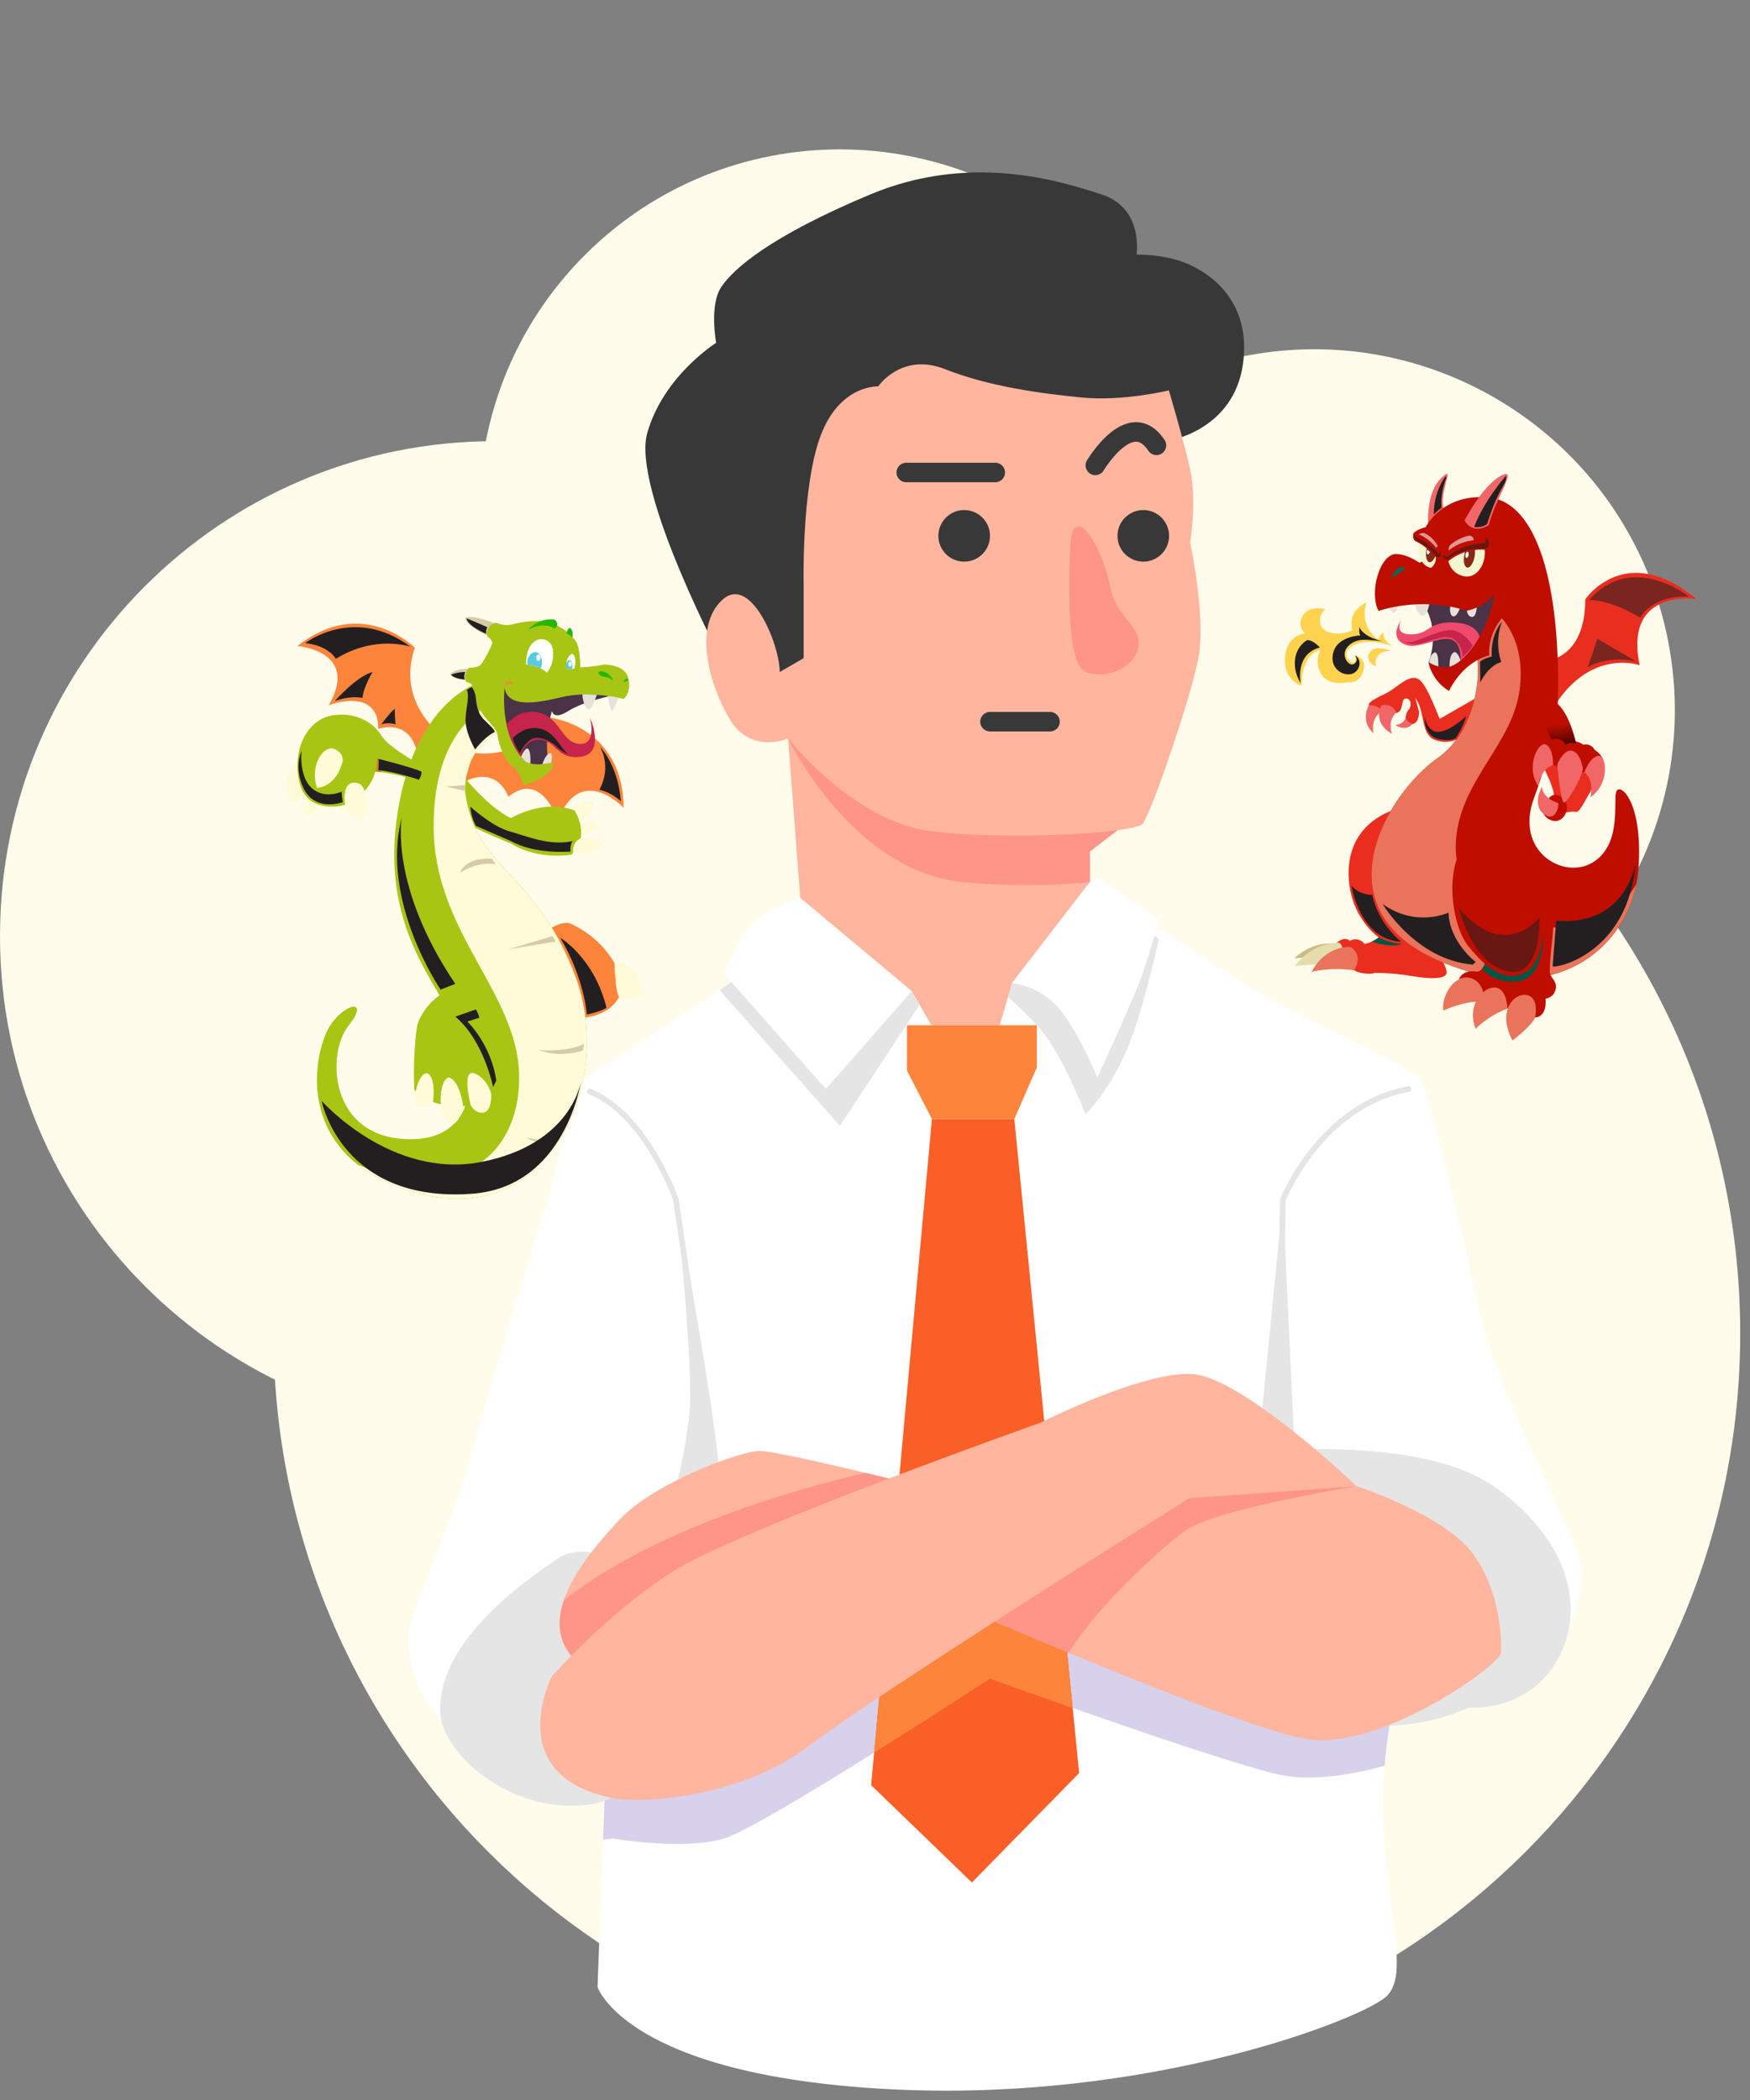 <?xml version="1.0" encoding="UTF-8"?> <svg xmlns="http://www.w3.org/2000/svg" width="120" height="144" viewBox="0 0 120 144" fill="none"><rect x="0" y="0" width="120" height="144" fill="#808080" stroke="none"/><path d="M69.043 141.721C96.815 141.721 119.329 119.207 119.329 91.435C119.329 63.663 96.815 41.148 69.043 41.148C41.27 41.148 18.756 63.663 18.756 91.435C18.756 119.207 41.27 141.721 69.043 141.721Z" fill="#FFFCEB"></path><path d="M95.977 72.705C109.245 69.466 117.374 56.084 114.135 42.817C110.896 29.549 97.514 21.42 84.247 24.659C70.979 27.898 62.85 41.279 66.089 54.547C69.328 67.814 82.709 75.944 95.977 72.705Z" fill="#FFFCEB"></path><path d="M75.079 52.458C84.737 42.8 84.737 27.143 75.079 17.486C65.422 7.829 49.765 7.829 40.108 17.486C30.451 27.143 30.451 42.8 40.108 52.458C49.765 62.115 65.422 62.115 75.079 52.458Z" fill="#FFFCEB"></path><path d="M33.944 98.139C52.691 98.139 67.888 82.942 67.888 64.195C67.888 45.448 52.691 30.251 33.944 30.251C15.197 30.251 0 45.448 0 64.195C0 82.942 15.197 98.139 33.944 98.139Z" fill="#FFFCEB"></path><path d="M57.595 62.544L39.453 74.351C39.453 74.351 38.573 79.212 37.093 83.751C35.612 88.289 32.403 99.401 31.721 101.718C31.04 104.034 28.045 110.94 28.005 111.974C27.82 116.627 31.631 119.333 31.631 119.333L41.554 120.796L40.974 136.253C40.974 136.253 42.928 142.282 60.848 143.252C78.768 144.226 93.573 138.391 95.101 136.864C96.628 135.336 95.138 131.445 94.862 124.64C94.584 117.832 96.967 111.86 96.967 111.86C96.967 111.86 107.294 119.779 108.496 107.882C108.68 106.065 102.94 96.578 101.412 89.77C99.885 82.962 97.941 74.602 97.313 73.887C96.689 73.172 89.666 69.963 86.956 68.435C84.247 66.908 74.74 60.472 74.74 60.472L57.598 62.544H57.595Z" fill="white"></path><path d="M87.859 88.947L87.967 82.27C87.967 82.27 90.552 75.78 96.595 74.676" stroke="#E5E5E5" stroke-width="0.385" stroke-miterlimit="10" stroke-linecap="round"></path><path d="M47.386 89.326L46.349 82.27C46.349 82.27 44.365 76.482 40.453 74.847" stroke="#E5E5E5" stroke-width="0.385" stroke-miterlimit="10" stroke-linecap="round"></path><path d="M45.419 105.689C45.419 105.689 47.003 100.237 47.282 96.81C47.56 93.382 46.348 82.27 46.348 82.27C46.348 82.27 49.481 99.042 49.353 101.909C49.225 104.776 45.415 105.689 45.415 105.689H45.419Z" fill="#E5E5E5"></path><path d="M88.847 100.999L87.967 82.27L86.178 100.422L88.847 100.999Z" fill="#E5E5E5"></path><path d="M94.231 103.846L34.686 115.109L36.27 120.014L41.554 120.793L41.353 126.154L42.004 126.07C42.004 126.07 46.913 126.903 49.645 126.07C52.378 125.238 67.888 115.106 67.888 115.106C67.888 115.106 83.864 120.884 87.846 121.716C90.045 122.176 92.858 121.649 94.943 121.085C95.366 115.878 96.967 111.853 96.967 111.853C96.967 111.853 97.014 111.886 97.098 111.947C97.098 111.947 97.102 111.95 97.105 111.95C97.145 111.98 97.196 112.017 97.256 112.058C97.256 112.058 97.263 112.061 97.266 112.064C97.326 112.105 97.394 112.152 97.471 112.205C97.474 112.205 97.478 112.212 97.484 112.212C97.561 112.266 97.649 112.319 97.74 112.38C97.74 112.38 97.746 112.383 97.746 112.387C97.844 112.447 97.944 112.514 98.055 112.581C98.28 112.719 98.532 112.867 98.807 113.018L94.231 103.839V103.846Z" fill="#D7D1EB"></path><path d="M63.903 76.734L59.737 122.414L66.646 129.085L73.998 121.582L69.553 76.734H63.903Z" fill="#F95F26"></path><path d="M59.938 120.186C64.098 117.584 67.885 115.113 67.885 115.113C67.885 115.113 70.335 115.999 73.555 117.127L72.645 107.932L60.855 110.161L59.942 120.186H59.938Z" fill="#FD843B"></path><path d="M87.01 99.495C87.01 99.495 97.508 98.505 102.416 101.909C107.324 105.313 108.865 110.054 106.831 113.76C104.793 117.463 100.717 117.093 100.717 117.093C100.717 117.093 92.613 121.062 87.474 114.764C82.334 108.466 87.01 99.495 87.01 99.495Z" fill="#E5E5E5"></path><path d="M45.244 108.778C45.244 108.778 40.836 105.115 38.241 106.878C35.65 108.637 30.1 112.554 30.181 117.345C30.228 120.212 35.012 124.408 40.289 123.761C45.566 123.113 49.642 113.793 49.642 113.793L45.244 108.778Z" fill="#E5E5E5"></path><path d="M72 71.47C73.384 73.622 74.424 76.401 74.424 76.401C74.424 76.401 76.623 74.421 77.98 70.046C78.977 66.83 79.46 64.389 79.46 64.389C76.805 62.211 74.737 60.475 74.737 60.475L72.41 60.757C69.996 63.288 68.529 67.871 68.529 67.871C68.529 67.871 70.916 69.791 71.997 71.47H72Z" fill="#E5E5E5"></path><path d="M80.296 30.177C80.296 30.177 84.59 29.439 85.228 24.984C85.865 20.529 82.784 18.595 81.192 17.994C79.601 17.393 77.933 17.464 77.933 17.464C77.933 17.464 78.446 14.281 75.549 13.338C72.652 12.395 66.542 10.461 59.663 13.338C52.788 16.215 50.286 18.437 49.454 19.686C48.621 20.935 49.108 23.507 49.108 23.507C49.108 23.507 45.496 25.766 44.385 29.687C43.273 33.612 49.733 45.731 49.733 45.731L54.829 48.672L80.293 30.171L80.296 30.177Z" fill="#383838"></path><path d="M54.04 50.646L54.876 61.574L62.513 67.962L63.866 70.305H68.556L69.392 67.408L74.74 60.476V58.377L76.627 56.934L54.04 50.646Z" fill="#FFB59E"></path><path d="M63.057 68.902L57.595 77.201L49.353 67.908L52.375 65.739L62.513 67.962L63.057 68.902Z" fill="#E5E5E5"></path><path d="M65.988 60.476C69.342 60.808 72.38 60.707 74.727 60.492L74.737 60.476V58.377L76.623 56.934L54.04 50.646C54.04 50.646 58.414 59.727 65.988 60.476Z" fill="#FF9488"></path><path d="M53.469 46.08L55.107 45.133V40.131C55.107 40.131 54.943 33.441 56.262 29.899C57.581 26.357 60.22 26.495 60.22 26.495C60.22 26.495 61.818 24.135 64.803 25.313C67.79 26.495 71.332 26.982 74.179 27.257C77.026 27.535 80.151 26.77 80.151 26.77C80.151 26.77 81.125 30.033 81.608 32.188C82.095 34.34 81.608 37.191 81.608 37.191C81.608 37.191 82.72 42.33 82.166 45.177C81.608 48.024 78.903 55.873 78.345 56.497C77.788 57.122 69.039 57.679 63.759 56.984C58.481 56.289 54.036 50.639 54.036 50.639C54.036 50.639 51.468 51.774 50.008 49.273C48.551 46.772 47.577 42.945 49.521 41.142C51.465 39.339 53.466 44.177 53.466 46.074L53.469 46.08Z" fill="#FFB59E"></path><path d="M62.513 67.962L56.631 74.676L49.638 66.757C49.638 66.757 50.625 64.246 51.659 63.255C52.693 62.265 54.869 61.57 54.869 61.57L62.51 67.958L62.513 67.962Z" fill="white"></path><path d="M69.392 67.408C69.392 67.408 71.037 67.546 72.38 68.888C73.723 70.231 75.25 73.891 75.25 73.891C75.25 73.891 77.842 68.287 78.399 66.622C78.956 64.957 79.463 63.104 79.463 63.104L75.341 60.14L74.74 60.479L69.392 67.411V67.408Z" fill="white"></path><path d="M63.057 101.909C63.057 101.909 53.486 99.495 52.096 99.495C50.706 99.495 44.781 101.718 42.465 104.219C40.148 106.72 35.982 111.534 40.148 114.404C44.314 117.274 63.057 101.906 63.057 101.906V101.909Z" fill="#FFB59E"></path><path d="M62.691 102.205C62.678 102.064 62.657 101.926 62.637 101.802C62.02 101.647 60.781 101.342 59.357 101C54.647 102.087 44.982 104.786 38.661 109.738C38.09 111.43 38.275 113.112 40.151 114.405C43.975 117.04 60.066 104.32 62.691 102.205Z" fill="#FF9488"></path><path d="M93.029 101.909C93.029 101.909 98.972 103.843 100.956 106.485C102.94 109.127 102.94 112.461 102.94 113.297C102.94 114.132 95.161 119.685 90.112 119.316C85.066 118.947 56.729 106.166 56.729 106.166L86.177 100.425L93.029 101.913V101.909Z" fill="#FFB59E"></path><path d="M86.177 100.422L56.729 106.163C56.729 106.163 64.917 109.855 73.273 113.327C75.441 109.865 79.775 106.045 81.269 104.957C83.307 103.477 93.029 101.906 93.029 101.906L86.177 100.418V100.422Z" fill="#FF9488"></path><path d="M37.835 114.962C37.835 114.962 41.632 110.607 46.171 107.737C50.709 104.867 71.359 97.552 71.359 97.552C71.359 97.552 78.305 94.033 81.733 94.218C85.16 94.403 93.03 101.909 93.03 101.909L81.545 102.738C81.545 102.738 60.244 116.073 55.52 119.685C50.797 123.297 44.005 123.7 42.001 123.297C34.35 121.757 37.835 114.962 37.835 114.962Z" fill="#FFB59E"></path><path d="M71.097 70.305V73.196L69.553 76.734H63.903L62.191 73.407V70.305H71.097Z" fill="#FD843B"></path><path d="M67.885 36.744C67.885 35.767 67.092 34.975 66.115 34.975C65.138 34.975 64.346 35.767 64.346 36.744C64.346 37.721 65.138 38.513 66.115 38.513C67.092 38.513 67.885 37.721 67.885 36.744Z" fill="#383838"></path><path d="M80.165 36.744C80.165 35.767 79.373 34.975 78.396 34.975C77.419 34.975 76.627 35.767 76.627 36.744C76.627 37.721 77.419 38.513 78.396 38.513C79.373 38.513 80.165 37.721 80.165 36.744Z" fill="#383838"></path><path d="M73.421 37.053C73.421 37.053 72.863 45.456 74.428 46.06C75.992 46.661 77.983 45.644 78.073 44.207C78.168 42.77 76.546 42.495 76.083 40.041C75.62 37.586 73.723 34.484 73.421 37.053Z" fill="#FF9488"></path><path d="M68.247 32.4H62.144" stroke="#383838" stroke-width="1.338" stroke-miterlimit="10" stroke-linecap="round"></path><path d="M75.109 31.913C75.109 31.913 77.516 27.851 79.299 30.537" stroke="#383838" stroke-width="1.338" stroke-miterlimit="10" stroke-linecap="round"></path><path d="M72.001 49.487H67.885" stroke="#383838" stroke-width="1.338" stroke-miterlimit="10" stroke-linecap="round"></path><path d="M97.933 36.099C97.933 36.099 97.741 33.797 98.829 32.78C99.917 31.764 98.578 33.681 99.032 35.11C99.337 36.073 98.678 35.954 98.678 35.954L97.935 36.099L97.933 36.099Z" fill="#F16666"></path><path d="M91.427 64.908C91.427 64.908 92.146 63.929 92.694 64.649C93.243 65.369 92.45 65.565 92.45 65.565C92.45 65.565 91.731 65.472 91.673 65.451C91.617 65.432 91.426 64.906 91.426 64.906L91.427 64.908Z" fill="#E92D1F"></path><path d="M91.575 64.739C91.575 64.739 90.208 64.393 88.753 65.705C88.753 65.705 89.467 65.649 89.949 65.671C90.431 65.693 91.426 65.657 91.463 65.612C91.497 65.567 91.577 64.739 91.577 64.739L91.575 64.739Z" fill="#C9BD83"></path><path d="M95.728 55.497C95.728 55.497 92.46 56.263 92.475 59.904C92.486 62.876 94.536 64.28 94.536 64.28C94.536 64.28 94.049 64.733 93.127 64.793C93.127 64.793 94.095 66.097 94.073 66.717C94.073 66.717 95.324 66.668 96.886 66.939C98.449 67.21 99.107 67.042 99.188 66.749C99.27 66.456 98.726 65.493 98.613 65.392C98.503 65.293 95.773 57.327 95.773 57.327L95.731 55.496L95.728 55.497Z" fill="#E92D1F"></path><path d="M94.536 64.28C94.536 64.28 95.357 64.709 96.124 64.711C96.124 64.711 95.569 65.062 94.061 64.568C94.061 64.568 94.388 64.419 94.537 64.278L94.536 64.28Z" fill="#005645"></path><path d="M92.317 64.936C92.317 64.936 92.39 64.531 92.753 64.437C93.115 64.342 93.647 64.535 93.663 65.088C93.68 65.641 94.188 66.405 94.188 66.405L94.219 66.742C94.219 66.742 93.437 66.873 92.857 66.531C92.276 66.187 92.121 65.797 92.121 65.797C92.121 65.797 92.15 65.492 92.185 65.464C92.22 65.437 92.319 64.934 92.319 64.934L92.317 64.936Z" fill="#E92D1F"></path><path d="M92.082 65.154C92.082 65.154 92.054 64.758 91.827 64.649C91.827 64.649 90.153 64.486 88.79 66.246C88.79 66.246 90.076 66.074 91.188 66.168C92.302 66.262 92.082 65.152 92.082 65.152L92.082 65.154Z" fill="#E5DDAE"></path><path d="M94.127 48.03C94.127 48.03 94.267 47.913 95.026 47.549C95.785 47.185 96.581 46.217 97.235 46.55C97.887 46.884 98.674 49.323 98.733 49.288C98.791 49.254 101.392 47.762 101.392 47.762L100.576 50.546L100.287 50.491C100.287 50.491 99.515 51.125 98.44 50.751C97.366 50.378 97.76 48.787 97.05 47.864L97.304 48.794C97.304 48.794 97.339 49.5 96.908 49.639C96.477 49.778 96.389 49.217 96.389 49.217C96.389 49.217 96.423 48.825 96.598 48.659C96.773 48.495 96.828 47.932 96.431 47.896C96.033 47.86 96.275 48.714 95.814 48.873C95.354 49.032 94.937 48.969 94.842 48.923C94.747 48.877 93.981 48.799 93.938 48.751C93.896 48.703 93.868 48.365 93.868 48.365C93.868 48.365 93.779 48.237 94.127 48.032L94.127 48.03Z" fill="#E92D1F"></path><path d="M95.726 48.868C95.726 48.868 95.566 48.2 94.727 48.365C94.727 48.365 94.061 49.54 95.451 50.313C95.451 50.313 95.099 49.49 95.726 48.868Z" fill="#F16666"></path><path d="M94.812 48.746C94.812 48.746 94.403 48.302 93.869 48.363C93.869 48.363 93.225 49.419 94.182 50.278C94.182 50.278 93.916 49.214 94.812 48.746Z" fill="#F16666"></path><path d="M96.389 49.218C96.389 49.218 96.529 49.581 96.845 49.627C96.845 49.627 96.525 50.208 95.656 49.716C95.656 49.716 96.23 49.708 96.389 49.216L96.389 49.218Z" fill="#F16666"></path><path d="M106.153 45.277C106.153 45.277 108.699 45.098 108.706 41.097C108.706 41.097 111.448 37.023 116.327 41.084C116.327 41.084 111.328 40.295 112.431 45.612C112.431 45.612 109.136 44.441 106.637 48.34L106.151 45.279L106.153 45.277Z" fill="#E92D1F"></path><path d="M112.211 60.611C111.328 64.99 106.743 69.234 98.85 65.959C90.354 62.432 95.002 54.498 98.616 51.957C101.312 50.06 101.667 45.859 101.147 44.481C100.931 43.91 100.605 42.955 100.299 42.036C99.867 40.744 99.476 39.52 99.476 39.52L97.757 36.154C97.757 36.154 98.913 33.785 102.128 34.119C105.342 34.454 107.026 39.947 106.823 48.137C106.823 48.137 106.536 51.104 105.186 54.733C103.837 58.366 107.207 60.36 109.21 59.143C111.213 57.928 110.617 55.036 110.822 54.312C111.028 53.586 112.688 54.908 112.351 59.603C112.327 59.937 112.281 60.273 112.211 60.609L112.211 60.611Z" fill="#BF0D00"></path><path d="M112.211 60.61C111.328 64.99 106.743 69.233 98.85 65.959C90.354 62.432 95.002 54.498 98.616 51.956C101.312 50.06 101.667 45.859 101.148 44.481C100.931 43.909 100.605 42.955 100.299 42.035C100.621 41.768 100.85 41.604 100.92 41.613C101.264 41.659 102.738 42.154 102.738 42.154C102.738 42.154 104.677 43.713 104.2 47.313C103.725 50.911 100.388 53.334 99.884 57.16C99.379 60.988 101.957 63.465 107.004 63.617C110.041 63.709 111.378 62.002 112.211 60.608L112.211 60.61Z" fill="#EA735B"></path><path d="M97.968 45.41C97.968 45.41 98.911 43.099 97.408 41.143C97.408 41.143 99.815 40.074 99.936 40.077C100.057 40.08 102.519 39.733 102.669 39.674C102.82 39.615 103.044 40.353 103.052 40.494C103.059 40.635 102.358 42.684 102.34 42.778C102.322 42.873 101.849 44.259 101.768 44.329C101.685 44.401 99.704 46.246 99.704 46.246C99.704 46.246 99.069 46.387 98.986 46.319C98.903 46.252 98.274 45.819 97.969 45.414L97.968 45.41Z" fill="#4A3247"></path><path d="M97.006 41.184C97.006 41.184 97.005 41.94 97.451 42.194C97.897 42.448 98.081 41.076 98.081 41.076L97.006 41.184Z" fill="#E7E2D9"></path><path d="M95.239 41.368C95.239 41.368 95.304 41.98 95.544 42.026C95.785 42.072 95.91 41.288 95.91 41.288L95.239 41.368Z" fill="#E7E2D9"></path><path d="M99.47 41.429C99.47 41.429 99.316 42.104 99.612 42.252C99.909 42.4 100.202 41.479 100.202 41.479L99.47 41.431L99.47 41.429Z" fill="#E7E2D9"></path><path d="M100.567 41.549C100.567 41.549 100.513 42.242 100.906 42.303C101.299 42.364 101.276 41.383 101.276 41.383L100.568 41.547L100.567 41.549Z" fill="#E7E2D9"></path><path d="M97.586 38.469C97.586 38.469 97.185 38.682 96.951 38.745C96.718 38.808 97.004 39.413 97.004 39.413C97.004 39.413 97.821 39.841 97.916 39.821C98.012 39.802 98.514 39.622 98.592 39.559C98.67 39.496 98.953 38.898 98.953 38.898L98.799 38.333L98.546 37.916L98.229 37.77L97.587 38.471L97.586 38.469Z" fill="#BF0D00"></path><path d="M97.326 37.062C97.326 37.062 97.001 38.309 97.839 38.834C98.676 39.358 98.448 37.457 98.448 37.457L97.326 37.062Z" fill="#F4F6D1"></path><path d="M98.514 37.822C98.431 38.261 98.207 38.587 98.013 38.55C97.819 38.513 97.731 38.127 97.814 37.689C97.897 37.25 98.121 36.924 98.315 36.961C98.509 36.998 98.597 37.383 98.514 37.822Z" fill="#872815"></path><path d="M98.003 45.433C97.996 45.48 97.994 45.515 97.991 45.531C97.973 45.455 97.967 45.412 97.967 45.412C97.978 45.42 97.992 45.427 98.003 45.433Z" fill="#BF0D00"></path><path d="M102.122 44.933C100.2 45.452 99.365 47.378 99.365 47.378C98.37 46.796 98.072 45.877 97.995 45.541L98.621 45.905C98.621 45.905 98.627 45.822 98.627 45.703C98.947 45.784 99.223 45.777 99.398 45.756C99.402 45.894 99.41 45.989 99.41 45.989L100.282 45.659C100.282 45.659 100.238 45.491 100.165 45.296C102.044 43.665 102.486 40.733 102.486 40.733C101.766 41.691 100.568 41.879 100.568 41.879C97.377 40.856 94.525 41.894 94.525 41.894C93.856 40.569 94.645 37.975 95.736 37.991C96.826 38.009 97.92 39.048 97.92 39.048C98.364 38.957 98.519 38.279 98.519 38.279L99.288 37.023L102.011 36.494C102.011 36.494 102.391 37.868 102.956 38.543C103.524 39.217 103.911 41.561 103.911 41.561C101.853 42.975 102.123 44.935 102.123 44.935L102.122 44.933Z" fill="#BF0D00"></path><path d="M95.356 39.675C95.356 39.675 95.678 38.869 96.194 38.901C96.71 38.936 95.819 39.312 95.356 39.675Z" fill="#006854"></path><path d="M100.424 35.688C100.424 35.688 101.721 33.177 103.003 32.586C104.096 32.082 102.583 34.086 102.082 36.004C102.082 36.004 101.039 36.742 100.424 35.688Z" fill="#F16666"></path><path d="M101.453 43.67C101.453 43.67 101.339 42.72 99.602 42.684C97.867 42.649 98.083 43.472 96.788 43.502C95.493 43.533 96.09 42.501 96.09 42.501C96.09 42.501 95.143 43.779 96.424 44.23C97.705 44.683 100.13 42.422 100.164 45.292C100.164 45.292 100.525 45 100.944 44.448C101.195 44.117 101.453 43.668 101.453 43.668L101.453 43.67Z" fill="#EF4A6B"></path><path d="M98.628 45.702C98.432 45.652 98.218 45.57 98.003 45.433C98.028 45.239 98.112 44.828 98.366 44.749C98.616 44.671 98.635 45.35 98.627 45.703L98.628 45.702Z" fill="#E7E2D9"></path><path d="M100.166 45.295C99.989 45.45 99.796 45.593 99.592 45.722C99.592 45.722 99.521 45.742 99.398 45.757C99.39 45.454 99.415 44.945 99.644 44.759C99.853 44.593 100.047 44.977 100.165 45.297L100.166 45.295Z" fill="#E7E2D9"></path><path d="M108.329 52.971C108.329 52.971 108.884 52.79 108.996 52.136C109.107 51.479 108.664 50.875 107.83 50.808C106.996 50.741 106.441 51.708 106.792 52.514C107.143 53.32 107.735 53.225 107.735 53.225L108.329 52.974L108.329 52.971Z" fill="#BF0D00"></path><path d="M105.867 52.684C105.867 52.684 106.604 54.034 106.571 54.731C106.539 55.428 107.265 55.738 107.265 55.738C107.265 55.738 107.77 55.615 108.071 55.67C108.371 55.725 108.743 54.672 109.309 53.915C109.876 53.157 108.977 52.307 108.977 52.307L107.554 51.837L105.696 52.355L105.867 52.682L105.867 52.684Z" fill="#E92D1F"></path><path d="M108.127 51.227C108.127 51.227 107.629 48.438 106.348 47.985C105.067 47.532 106.1 50.451 106.593 51.079C107.085 51.706 107.892 51.405 107.892 51.405L108.127 51.227Z" fill="#BF0D00"></path><path style="mix-blend-mode:soft-light" d="M108.127 51.227C108.127 51.227 107.629 48.438 106.348 47.985C105.067 47.532 106.1 50.451 106.593 51.079C107.085 51.706 107.892 51.405 107.892 51.405L108.127 51.227Z" fill="url(#paint0_linear_132_4019)"></path><path d="M106.417 61.722C106.417 61.722 105.627 57.12 102.22 57.096C98.812 57.073 99.18 63.08 100.728 64.937C102.276 66.794 103.244 67.187 104.323 66.844C105.404 66.504 106.042 64.724 105.75 62.663C105.75 62.663 106.346 62.099 106.417 61.722Z" fill="#BF0D00"></path><path d="M105.939 60.936C105.939 60.936 106.806 61.378 106.41 64.74C106.41 64.74 106.208 66.437 106.286 66.765C106.363 67.093 106.822 67.317 106.663 67.879C106.505 68.439 105.978 68.478 105.978 68.478C105.978 68.478 106.141 69.808 105.177 69.765C104.212 69.723 102.242 68.569 102.242 68.569C102.242 68.569 101.302 68.472 101.176 68.422C101.049 68.374 100.262 67.945 100.262 67.945L100.053 67.146C100.053 67.146 100.231 66.464 101.276 66.627C101.276 66.627 101.781 66.705 102.033 65.382C102.284 64.059 102.717 63.239 102.779 63.199C102.838 63.158 105.939 60.936 105.939 60.936Z" fill="#BF0D00"></path><path d="M95.561 44.335C95.561 44.335 94.871 44.077 94.858 43.372C94.858 43.372 94.552 43.547 94.576 43.785C94.599 44.023 93.148 43.057 93.7 41.317C93.7 41.317 92.365 41.834 92.746 43.202C92.746 43.202 92.01 43.634 91.117 43.352C90.224 43.071 90.471 42.022 90.903 41.777C90.903 41.777 89.772 41.457 89.337 42.215C88.9 42.973 89.49 43.432 89.49 43.432C89.49 43.432 88.228 43.498 88.112 45.089C87.997 46.679 89.252 47.017 89.252 47.017C89.252 47.017 89.175 44.906 90.535 44.569C90.535 44.569 90.088 45.325 90.587 46.203C91.085 47.081 92.379 46.789 92.379 46.789C92.379 46.789 93.109 46.94 93.435 46.149C93.761 45.358 93.216 44.904 92.781 44.926C92.781 44.926 93.059 45.003 92.924 45.338C92.79 45.675 92.101 45.054 92.399 44.597C92.697 44.139 93.775 43.691 95.562 44.333L95.561 44.335Z" fill="#FFD34D"></path><path d="M95.381 44.624C95.381 44.624 94.212 44.148 93.893 44.789C93.574 45.43 94.359 45.683 94.359 45.683C94.359 45.683 94.037 44.669 95.381 44.624Z" fill="#FFD34D"></path><path d="M99.315 38.483C99.315 38.483 99.492 39.363 100.413 39.52C101.332 39.677 101.918 38.575 101.809 37.693C101.699 36.812 100.37 37.326 100.37 37.326C100.37 37.326 99.683 37.668 99.617 37.755C99.55 37.842 99.289 38.019 99.289 38.019L99.315 38.484L99.315 38.483Z" fill="#F4F6D1"></path><path d="M101.11 38.191C101.027 38.629 100.804 38.955 100.609 38.918C100.415 38.881 100.327 38.496 100.41 38.057C100.494 37.619 100.717 37.293 100.911 37.33C101.106 37.367 101.194 37.752 101.11 38.191Z" fill="#872815"></path><path d="M98.945 38.079C98.945 38.079 98.748 38.345 98.518 38.275C98.518 38.275 97.888 37.478 97.016 37.087C97.016 37.087 96.835 36.897 96.913 36.581C96.913 36.581 97.112 36.306 97.758 36.151C97.758 36.151 98.778 36.772 99.028 37.643L98.946 38.077L98.945 38.079Z" fill="#BF0D00"></path><path d="M100.315 45.159C100.315 45.159 99.674 45.793 99.028 45.766C98.382 45.738 97.967 45.412 97.967 45.412C97.967 45.412 97.983 45.704 98.209 46.112C98.434 46.52 99.28 46.632 99.297 46.622C99.317 46.612 99.698 46.142 99.757 46.105C99.815 46.069 100.156 45.942 100.243 45.873C100.33 45.802 100.499 45.513 100.517 45.461C100.535 45.408 100.313 45.157 100.313 45.157L100.315 45.159Z" fill="#BF0D00"></path><path d="M108.043 51.615C107.97 51.996 108.221 52.365 108.602 52.437C108.983 52.509 109.351 52.259 109.424 51.878C109.496 51.497 109.245 51.129 108.865 51.056C108.484 50.984 108.115 51.234 108.043 51.615Z" fill="#BF0D00"></path><path d="M106.016 51.23C105.943 51.61 106.194 51.979 106.575 52.051C106.956 52.124 107.324 51.873 107.397 51.492C107.469 51.111 107.218 50.743 106.838 50.67C106.457 50.598 106.088 50.849 106.016 51.23Z" fill="#BF0D00"></path><path d="M106.873 51.708C106.777 52.216 107.11 52.706 107.618 52.802C108.126 52.899 108.616 52.565 108.712 52.058C108.809 51.55 108.475 51.06 107.968 50.963C107.46 50.867 106.97 51.2 106.873 51.708Z" fill="#BF0D00"></path><path d="M109.905 52.019C109.905 52.019 109.506 51.172 108.728 51.355C107.95 51.538 107.896 52.785 108.114 52.878C108.331 52.971 108.645 52.953 108.645 52.953L109.668 52.639L109.905 52.019Z" fill="#BF0D00"></path><path d="M108.645 52.953C108.645 52.953 109.012 51.915 109.595 51.825C110.178 51.734 110.406 53.756 109.054 54.671C109.054 54.671 109.371 53.52 108.645 52.953Z" fill="#F16666"></path><path d="M105.666 51.131C105.666 51.131 106.348 50.49 107.005 50.945C107.661 51.401 107.253 52.581 107.017 52.588C106.781 52.595 106.495 52.462 106.495 52.462L105.659 51.795L105.666 51.131Z" fill="#BF0D00"></path><path d="M106.495 52.463C106.495 52.463 106.535 51.362 106.025 51.064C105.516 50.766 104.562 52.563 105.484 53.91C105.484 53.91 105.612 52.723 106.495 52.463Z" fill="#F16666"></path><path d="M105.856 55.821C105.856 55.821 106.019 56.192 106.521 56.288C107.232 56.423 107.749 55.405 107.243 54.817C106.737 54.228 106.284 54.6 106.207 54.743C106.13 54.886 106.016 55.389 106.016 55.389L105.856 55.821Z" fill="#BF0D00"></path><path d="M106.841 55.064C106.841 55.064 105.816 54.787 105.725 53.956C105.725 53.956 105.037 55.193 105.858 55.821C106.679 56.45 106.925 55.209 106.841 55.064Z" fill="#F16666"></path><path d="M108.54 52.752C108.548 52.712 108.404 51.684 107.854 51.496C107.304 51.307 106.827 52.245 106.794 52.42C106.761 52.595 107.029 54.808 107.206 55.011C107.382 55.214 108.364 53.54 108.54 52.752Z" fill="#F16666"></path><path d="M92.854 66.533C92.854 66.533 93.567 65.497 92.573 64.929C92.573 64.929 90.91 64.802 89.94 66.642C89.94 66.642 91.177 66.299 92.854 66.533Z" fill="#EA735B"></path><path d="M105.256 69.8C105.256 69.8 105.597 68.373 104.67 68.23C103.742 68.088 102.673 69.413 103.713 71.346C103.713 71.346 104.992 70.374 105.256 69.8Z" fill="#EA735B"></path><path d="M103.371 69.162C103.371 69.162 103.345 67.786 102.526 67.716C101.706 67.648 100.553 68.921 101.183 70.552C101.183 70.552 102 69.665 103.371 69.162Z" fill="#EA735B"></path><path d="M101.738 68.21C101.738 68.21 101.627 67.147 100.661 67.033C99.692 66.918 98.849 68.25 98.963 69.296C98.963 69.296 100.457 68.608 101.539 68.692L101.738 68.21Z" fill="#EA735B"></path><path d="M101.828 66.091C101.828 66.091 102.777 66.993 103.746 66.916C104.715 66.839 105.598 66.242 105.807 64.085C105.807 64.085 105.975 67.338 103.775 67.32C102.246 67.308 101.637 66.417 101.637 66.417L101.829 66.089L101.828 66.091Z" fill="#005645"></path><path d="M98.893 37.619C98.893 37.619 98.792 37.835 98.802 38.096C98.802 38.096 98.882 38.321 99.247 38.546C99.247 38.546 100.252 37.547 101.932 37.703C101.932 37.703 102.527 37.27 101.892 36.775C101.892 36.775 99.787 36.661 98.893 37.619Z" fill="#BF0D00"></path><g style="mix-blend-mode:soft-light" opacity="0.56"><path d="M100.039 62.267C100.039 62.267 100.88 66.006 103.318 66.587C105.756 67.169 105.562 62.919 105.562 62.919C105.562 62.919 103.181 65.999 100.041 62.267L100.039 62.267Z" fill="#231F20"></path></g><g style="mix-blend-mode:soft-light"><path d="M96.075 64.572C96.075 64.572 94.551 63.417 94.096 61.366C94.096 61.366 93.254 61.405 92.669 60.728C92.669 60.728 93.241 64.46 96.076 64.575L96.075 64.572Z" fill="#231F20"></path></g><g style="mix-blend-mode:soft-light"><path d="M112.152 59.172C112.152 59.172 111.543 63.534 106.709 63.135L106.468 66.256C106.573 66.445 111.657 65.469 112.152 59.172Z" fill="#231F20"></path></g><g style="mix-blend-mode:soft-light"><path d="M99.328 62.576C99.328 62.576 97.135 63.638 94.813 61.994C94.813 61.994 97.061 65.81 100.985 66.145L101.192 65.969C101.192 65.969 99.393 64.611 99.326 62.576L99.328 62.576Z" fill="#231F20"></path></g><g style="mix-blend-mode:soft-light"><path d="M102.987 42.635C102.987 42.635 102.199 43.467 102.293 45.018C102.293 45.018 101.635 45.186 101.488 45.383L101.501 46.802C101.501 46.802 102.008 45.677 102.945 45.393C102.945 45.393 102.432 44.117 102.987 42.635Z" fill="#231F20"></path></g><g style="mix-blend-mode:soft-light"><path d="M100.522 49.112C100.522 49.112 99.482 50.138 98.662 50.182C97.843 50.225 97.702 49.164 97.702 49.164C97.702 49.164 97.583 50.524 98.76 50.704C99.589 50.832 99.834 50.602 99.834 50.602C99.834 50.602 100.437 49.66 100.52 49.11L100.522 49.112Z" fill="#231F20"></path></g><g style="mix-blend-mode:soft-light" opacity="0.56"><path d="M115.801 40.904C115.801 40.904 111.908 37.779 108.96 41.148C108.96 41.148 110.193 41.01 112.486 42.358C112.486 42.358 113.198 40.814 115.799 40.906L115.801 40.904Z" fill="#231F20"></path></g><g style="mix-blend-mode:soft-light" opacity="0.56"><path d="M112.179 45.354L109.531 43.794C109.531 43.794 109.05 45.294 108.876 45.75C108.876 45.75 110.182 44.904 112.179 45.354Z" fill="#231F20"></path></g><g style="mix-blend-mode:soft-light" opacity="0.56"><path d="M98.883 38.083C98.883 38.083 98.979 38.271 99.215 38.412C99.215 38.412 100.167 37.503 101.911 37.619C101.911 37.619 102.092 37.514 102.099 37.258C102.106 37.002 101.852 36.847 101.852 36.847C101.852 36.847 101.925 37.145 101.823 37.23C101.723 37.314 100.512 37.148 99.282 38.165C99.282 38.165 99.06 38.159 98.882 38.085L98.883 38.083Z" fill="#231F20"></path></g><g style="mix-blend-mode:soft-light" opacity="0.56"><path d="M96.998 36.637C96.998 36.637 96.949 36.789 97.076 37.013C97.076 37.013 98.032 37.547 98.46 38.107C98.46 38.107 98.544 38.232 98.561 38.202C98.561 38.202 98.695 38.201 98.768 38.132L98.778 37.745L98.654 38.01C98.654 38.01 98.128 37.285 97.309 36.951C97.309 36.951 97.029 36.828 96.996 36.637L96.998 36.637Z" fill="#231F20"></path></g><g style="mix-blend-mode:soft-light" opacity="0.57"><path d="M100.788 36.73C100.742 36.721 100.038 36.831 99.405 37.414C99.405 37.414 99.311 37.549 99.34 37.756C99.34 37.756 99.953 37.161 101.05 37.049C101.05 37.049 101.088 36.787 100.788 36.73Z" fill="white"></path></g><g style="mix-blend-mode:soft-light" opacity="0.57"><path d="M98.586 37.441C98.586 37.441 98.281 36.792 97.633 36.545C97.633 36.545 97.442 36.542 97.286 36.642C97.286 36.642 97.954 36.881 98.475 37.558L98.588 37.444L98.586 37.441Z" fill="white"></path></g><g style="mix-blend-mode:soft-light"><path d="M103.259 32.627C103.259 32.627 101.764 34.322 101.087 36.134C101.087 36.134 101.593 36.23 101.976 35.932C101.976 35.932 102.388 34.488 103.048 33.37C103.382 32.804 103.261 32.627 103.261 32.627L103.259 32.627Z" fill="#231F20"></path></g><g style="mix-blend-mode:soft-light"><path d="M99.132 32.665C99.132 32.665 98.318 33.612 98.317 35.288C98.317 35.288 98.627 34.956 98.854 34.818C98.854 34.818 98.696 34.059 99.165 32.777C99.165 32.777 99.193 32.668 99.134 32.667L99.132 32.665Z" fill="#231F20"></path></g><g style="mix-blend-mode:soft-light"><path d="M102.443 33.876C102.443 33.876 101.735 34.928 101.292 36.001C101.292 36.001 101.47 36.017 101.53 35.986L102.443 33.876Z" fill="#231F20"></path></g><path d="M100.268 45.051C100.268 45.051 100.822 44.6 100.979 44.275C100.979 44.275 100.286 42.946 99.02 43.261C97.754 43.576 96.876 44.224 96.269 43.987C96.269 43.987 96.764 44.3 97.462 44.11C98.414 43.849 99.348 43.389 99.844 43.956C100.416 44.606 100.268 45.053 100.268 45.053L100.268 45.051Z" fill="#C6244B"></path><g style="mix-blend-mode:soft-light"><path d="M94.811 43.977C94.811 43.977 93.517 43.725 93.213 42.999C93.213 42.999 93.165 43.427 93.282 43.571C93.282 43.571 91.789 43.614 91.45 44.663C91.112 45.715 91.93 46.285 92.519 46.241C93.107 46.198 93.31 45.611 93.2 45.299C93.09 44.987 92.929 44.982 92.929 44.982C92.929 44.982 93.176 45.238 92.9 45.491C92.626 45.742 92.166 45.307 92.207 44.801C92.247 44.294 92.844 43.922 93.348 43.88C93.852 43.839 94.811 43.977 94.811 43.977Z" fill="#231F20"></path></g><g style="mix-blend-mode:soft-light"><path d="M90.503 44.399C90.503 44.399 90.085 43.903 89.638 43.888C89.638 43.888 88.915 44.263 88.804 45.214C88.693 46.165 89.19 46.832 89.19 46.832C89.19 46.832 88.776 44.86 90.503 44.399Z" fill="#231F20"></path></g><g style="mix-blend-mode:overlay"><path d="M100.702 38.065C100.68 38.18 100.616 38.264 100.556 38.252C100.497 38.241 100.468 38.14 100.49 38.025C100.512 37.909 100.576 37.826 100.635 37.837C100.695 37.848 100.724 37.949 100.702 38.065Z" fill="white"></path></g><g style="mix-blend-mode:overlay"><path d="M97.874 37.689C97.861 37.716 97.849 37.746 97.842 37.782C97.82 37.898 97.849 37.999 97.908 38.01C97.962 38.02 98.022 37.944 98.048 37.841C97.999 37.798 97.925 37.734 97.875 37.691L97.874 37.689Z" fill="white"></path></g><path d="M32.424 51.614C32.424 51.614 35.69 52.279 37.623 49.191C37.623 49.191 42.721 49.714 42.763 55.394C42.763 55.394 39.824 52.251 38.255 56.255C38.255 56.255 37.135 52.776 34.858 54.635C34.858 54.635 34.153 52.469 31.877 53.589L32.426 51.612L32.424 51.614Z" fill="#FD843B"></path><path d="M39.063 55.697C39.063 55.697 39.894 54.642 40.676 54.943C40.676 54.943 41.068 55.758 39.59 56.315L39.062 55.697H39.063Z" fill="#FFFAD7"></path><path d="M39.38 56.526C39.38 56.526 40.526 56.059 41.1 56.617C41.1 56.617 40.813 57.221 39.651 57.191L39.38 56.528V56.526Z" fill="#FFFAD7"></path><path d="M31.824 53.253C31.824 53.299 33.423 55.289 35.022 56.103C35.022 56.103 37.284 54.745 39.396 55.575C39.396 55.575 40.557 57.324 39.17 58.606C39.17 58.606 36.938 59.014 35.054 57.852C35.054 57.852 32.687 56.903 32.204 56.54C31.721 56.178 31.495 55.52 31.48 55.314C31.464 55.108 31.826 53.252 31.826 53.252L31.824 53.253Z" fill="#A8C514"></path><path d="M39.305 58.472C39.305 58.472 39.189 57.733 39.85 57.476C39.85 57.476 40.813 57.31 41.325 57.793C41.325 57.793 40.767 58.848 39.305 58.472Z" fill="#FFFAD7"></path><path d="M37.685 63.715C37.685 63.715 38.341 63.218 38.998 63.291C38.998 63.291 41.873 64.313 42.749 67.539C42.749 67.539 42.546 69.475 40.137 69.769C37.728 70.063 37.947 67.028 37.919 66.853C37.889 66.678 37.686 63.715 37.686 63.715H37.685Z" fill="#FD843B"></path><path d="M42.352 66.466C42.352 66.466 43.682 66.722 44.075 68.035C44.075 68.035 43.617 68.685 42.445 68.382C42.445 68.382 41.999 67.35 42.35 66.466H42.352Z" fill="#FFFAD7"></path><path d="M42.137 66.05C42.137 66.05 43.113 65.919 43.64 66.706C43.64 66.706 43.946 67.186 43.566 67.464C43.187 67.742 42.286 67.116 42.217 67.056C42.149 66.998 42.137 66.05 42.137 66.05Z" fill="#FFFAD7"></path><path d="M29.819 49.987C29.819 49.987 27.253 47.858 28.449 44.419C28.449 44.419 24.847 40.775 20.393 44.301C20.393 44.301 24.685 44.621 22.549 48.355C22.549 48.355 25.962 47.048 25.941 49.987C25.941 49.987 28.07 49.181 28.624 51.654L29.819 49.987Z" fill="#FD843B"></path><path d="M24.545 79.876C25.573 80.682 26.945 81.373 28.756 81.856C37.765 84.261 42.182 74.129 39.427 66.885C36.672 59.638 32.638 59.682 31.899 54.346C31.899 54.346 31.609 51.325 34.471 50.06C34.891 49.875 35.178 49.62 35.365 49.319C36.338 47.763 34.623 45.043 34.623 45.043L33.038 46.733C33.038 46.733 28.507 47.863 27.269 55.702C26.025 63.575 30.024 67.422 31.467 70.658C32.91 73.896 32.604 78.488 27.575 78.095C22.545 77.701 22.414 72.185 23.901 70.329C25.388 68.473 23.682 68.73 22.633 70.329C21.795 71.606 20.453 76.667 24.545 79.876Z" fill="#A8C514"></path><path d="M24.545 79.876C25.573 80.682 26.945 81.373 28.756 81.856C37.765 84.262 42.182 74.129 39.427 66.885C36.672 59.639 32.638 59.682 31.899 54.346C31.899 54.346 31.609 51.325 34.471 50.06C34.891 49.875 35.178 49.62 35.365 49.319C34.375 48.733 33.689 48.332 33.689 48.332C33.689 48.332 29.683 49.637 29.737 56.766C29.791 63.895 35.389 67.971 35.592 73.573C35.785 78.859 31.85 82.74 24.545 79.876Z" fill="#FFFAD7"></path><path d="M34.179 42.816C34.179 42.816 34.118 42.833 34.084 42.816C33.803 42.667 32.312 42.121 31.899 42.373C31.899 42.373 31.826 42.88 33.516 43.619L34.179 42.816Z" fill="#D7CAA7"></path><path d="M32.363 45.885C32.363 45.885 31.401 45.731 30.855 46.224C30.855 46.224 30.899 46.541 32.113 46.672L32.365 45.885H32.363Z" fill="#D7CAA7"></path><path d="M42.095 47.669C42.095 47.669 40.025 48.08 38.974 48.75C37.923 49.42 37.851 48.75 37.851 48.75C37.851 48.75 37.253 50.528 37.632 52.452C37.632 52.452 36.861 52.947 36.787 52.903C36.714 52.86 35.592 52.086 35.592 52.086C35.592 52.086 34.411 51.11 34.338 50.526C34.265 49.943 34.133 48.406 34.119 48.211C34.105 48.017 34.046 47.018 34.119 46.819C34.193 46.619 34.527 45.963 34.718 45.963C34.908 45.963 36.306 46.415 36.437 46.474C36.569 46.534 38.23 47.029 38.348 47.029C38.465 47.029 40.461 46.821 40.461 46.821L41.934 47.13L42.095 47.669Z" fill="#4A3247"></path><path d="M22.311 54.798C22.253 54.842 22.062 55.615 20.911 55.949C20.911 55.949 20.568 54.973 21.081 54.084C21.593 53.195 22.398 54.418 22.398 54.418L22.311 54.798Z" fill="#FFFAD7"></path><path d="M20.591 51.927C20.591 51.927 19.06 53.078 19.834 55.001C19.834 55.001 20.84 55.183 21.203 53.701C21.567 52.219 21.277 51.883 21.203 51.927C21.13 51.971 20.591 51.927 20.591 51.927Z" fill="#FFFAD7"></path><path d="M38.668 45.57C38.668 45.57 39.266 45.993 41.409 45.57C41.409 45.57 42.852 45.526 43.085 46.502C43.318 47.478 42.765 47.931 42.765 47.931C42.765 47.931 40.477 47.319 38.465 47.814C36.453 48.309 34.805 48.441 34.602 47.172C34.602 47.172 34.179 50.453 36.074 52.26C36.074 52.26 36.742 52.596 37.931 52.26C37.931 52.26 38.071 53.252 35.914 53.834C35.914 53.834 35.71 52.945 35.157 52.566C34.602 52.186 34.195 51.065 34.121 50.423C34.048 49.781 32.926 49.154 32.823 48.309C32.722 47.464 32.618 46.91 31.992 46.779C31.992 46.779 31.7 46.399 32.153 45.787C32.153 45.787 32.751 45.815 32.97 45.568C33.189 45.321 33.757 44.242 33.757 44.081C33.757 43.92 33.539 43.701 33.421 43.644C33.421 43.644 33.217 42.886 34.034 42.696C34.034 42.696 34.515 42.958 35.083 42.827C35.652 42.696 38.057 41.938 39.53 44.037C39.53 44.037 38.554 44.358 38.67 45.568L38.668 45.57Z" fill="#A8C514"></path><path d="M39.529 44.039C39.529 44.039 39.791 44.473 39.791 45.757C39.791 47.041 38.435 46.035 38.435 46.035C38.435 46.035 38.465 45.437 38.435 45.379C38.406 45.321 38.479 44.168 38.537 44.037C38.594 43.906 38.857 43.673 38.857 43.673L39.527 44.037L39.529 44.039Z" fill="#A8C514"></path><path d="M38.838 45.885L39.226 45.858L39.39 45.848C39.595 44.921 39.231 44.835 39.231 44.835C38.955 44.952 38.862 45.25 38.834 45.498C38.813 45.71 38.838 45.885 38.838 45.885Z" fill="white"></path><path d="M36.238 43.163C36.238 43.163 36.88 42.347 38.021 42.486C38.021 42.486 38.456 42.783 38.021 43.106C38.021 43.106 37.426 42.582 36.238 43.163Z" fill="#25B700"></path><path d="M38.857 43.453C38.857 43.453 38.892 43.08 39.077 43.052C39.077 43.052 39.355 43.194 39.236 43.743C39.236 43.743 39.098 43.516 38.857 43.453Z" fill="#25B700"></path><path d="M42.056 46.679C42.056 46.679 41.833 46.119 41.329 46.044C40.827 45.969 41.1 46.355 41.329 46.385C41.558 46.415 41.843 46.478 42.056 46.679Z" fill="#25B700"></path><path d="M42.733 46.821C42.733 46.821 42.873 46.422 43.036 46.569C43.199 46.716 42.83 46.684 42.733 46.821Z" fill="#25B700"></path><path d="M34.637 46.829C34.637 46.829 34.975 46.565 35.236 46.911C35.236 46.911 34.837 46.756 34.623 47.074L34.639 46.829H34.637Z" fill="#FD843B"></path><path d="M29.008 52.547C29.008 52.547 26.67 51.301 26.156 50.447C25.643 49.593 24.464 48.815 22.869 49.042C21.272 49.27 20.322 50.906 20.399 52.692C20.474 54.478 21.254 55.333 22.869 55.314C24.484 55.295 25.53 53.785 25.738 52.905C25.738 52.905 27.676 53.091 28.722 53.623C28.722 53.623 29.216 53.446 29.008 52.545V52.547Z" fill="#A8C514"></path><path d="M23.478 52.291C23.478 52.291 23.682 51.723 22.967 51.373C22.251 51.023 21.212 52.379 21.732 54.027C21.732 54.027 22.995 54.027 23.476 52.291H23.478Z" fill="#FFFAD7"></path><path d="M24.921 54.026C24.921 54.026 25.626 55.48 24.727 56.3C24.727 56.3 23.625 56.08 23.625 54.709C23.625 53.192 24.727 53.78 24.727 53.78L24.921 54.028V54.026Z" fill="#FFFAD7"></path><path d="M25.738 52.907C25.738 52.907 25.836 52.604 25.85 51.962C25.85 51.962 26.201 52.313 26.133 52.954L25.738 52.907Z" fill="#D3851E"></path><path d="M31.899 53.835L30.577 53.939L31.892 54.229L31.899 53.835Z" fill="#D7CAA7"></path><path d="M34.004 59.275C34.004 59.275 32.925 58.969 31.541 59.843C31.541 59.843 31.817 58.794 33.727 58.881L34.004 59.275Z" fill="#D7CAA7"></path><path d="M34.879 65.091L37.896 64.187L38.085 64.567L34.879 65.091Z" fill="#D7CAA7"></path><path d="M36.927 72C36.927 72 38.783 72.189 40.048 71.585L39.976 72.028C39.976 72.028 38.475 72.591 36.927 72Z" fill="#D7CAA7"></path><path d="M36.074 78.013C36.074 78.013 37.298 78.315 38.204 78.013L37.998 78.315C37.998 78.315 37.008 78.576 36.074 78.013Z" fill="#D7CAA7"></path><path d="M31.424 67.599C31.424 67.599 29.391 68.124 28.624 70.244C28.624 70.244 28.297 71.927 28.406 74.726C28.406 74.726 29.17 75.819 31.424 75.863C33.677 75.907 34.179 74.18 34.179 74.18C34.179 74.18 34.07 71.949 32.255 70.135L33.085 69.873C33.085 69.873 32.627 68.255 31.424 67.599Z" fill="#A8C514"></path><path d="M29.69 75.569C29.69 75.569 29.893 74.218 29.455 73.707C29.018 73.197 28.332 74.524 28.463 75.807C28.463 75.807 29.093 76.279 29.69 75.569Z" fill="#FFFAD7"></path><path d="M31.758 75.866C31.758 75.866 31.597 74.364 30.927 73.942C30.257 73.52 29.877 76.027 30.62 76.858C31.364 77.689 31.758 75.868 31.758 75.868V75.866Z" fill="#FFFAD7"></path><path d="M33.685 74.995C33.685 74.995 33.376 73.877 32.501 73.596C31.627 73.314 32.277 75.786 32.277 75.786C32.277 75.786 32.589 76.403 33.171 76.288C33.754 76.171 33.684 74.995 33.684 74.995H33.685Z" fill="#FFFAD7"></path><path d="M36.074 45.585C36.074 45.585 36.105 45.585 36.161 45.589C36.327 45.601 36.705 45.647 37.071 45.832C37.216 45.904 37.361 46 37.489 46.124C37.489 46.124 38.042 45.599 37.91 44.55C37.779 43.5 36.045 43.399 36.074 45.585Z" fill="white"></path><path d="M36.161 45.59C36.327 45.602 36.705 45.647 37.071 45.833C37.12 45.731 37.151 45.614 37.162 45.488C37.195 45.086 36.999 44.739 36.721 44.717C36.444 44.694 36.192 45.002 36.159 45.406C36.154 45.469 36.154 45.53 36.161 45.59Z" fill="#5AC9E3"></path><path d="M38.838 45.885L39.226 45.858C39.238 45.816 39.247 45.771 39.251 45.722C39.27 45.489 39.184 45.292 39.058 45.281C38.969 45.274 38.883 45.363 38.834 45.498C38.813 45.71 38.838 45.885 38.838 45.885Z" fill="#5AC9E3"></path><path d="M40.93 47.641C40.828 47.921 40.62 48.505 40.412 48.638C40.202 48.773 39.936 48.04 39.936 47.622C40.193 47.613 40.535 47.615 40.932 47.641H40.93Z" fill="#E7E2D9"></path><path d="M41.985 48.749C41.889 48.792 41.701 48.08 41.693 47.722C41.923 47.755 42.163 47.797 42.412 47.851C42.289 48.169 42.069 48.71 41.985 48.749Z" fill="#E7E2D9"></path><path d="M35.724 51.882C35.857 51.6 36.065 51.24 36.205 51.343C36.387 51.477 36.38 52.111 36.369 52.354C36.175 52.312 36.072 52.261 36.072 52.261C35.958 52.153 35.823 52.009 35.724 51.882Z" fill="#E7E2D9"></path><path d="M37.699 51.658C37.91 51.619 37.858 52.02 37.798 52.296C37.573 52.358 37.37 52.386 37.186 52.401C37.272 52.16 37.463 51.702 37.699 51.658Z" fill="#E7E2D9"></path><path d="M34.73 49.679C35.071 49.261 35.752 48.673 36.803 48.836C38.391 49.084 38.451 50.877 39.703 51.009C40.958 51.14 40.461 49.215 40.461 49.215C40.461 49.215 41.563 51.693 39.791 51.897C38.152 52.086 38.178 50.774 37.002 50.73C36.122 50.697 35.811 51.474 35.71 51.866C35.052 51.035 34.805 50.059 34.73 49.677V49.679Z" fill="#C6244B"></path><g style="mix-blend-mode:soft-light"><path d="M20.927 44.099C20.927 44.099 24.295 41.483 28.143 44.347C28.143 44.347 25.738 43.502 23.026 45.178C23.026 45.178 22.589 44.289 20.927 44.099Z" fill="#231F20"></path></g><g style="mix-blend-mode:soft-light"><path d="M41.154 51.22C41.154 51.22 42.378 52.445 42.574 54.948C42.574 54.948 41.983 54.357 41.098 54.151C41.098 54.151 41.972 52.772 41.152 51.22H41.154Z" fill="#231F20"></path></g><g style="mix-blend-mode:soft-light"><path d="M35.16 50.632C35.16 50.632 35.869 49.756 36.976 49.95C38.084 50.144 38.561 51.563 39.021 51.738C39.021 51.738 38.561 51.584 38.206 51.218C37.851 50.853 36.852 50.323 36.311 50.765C35.771 51.208 35.664 51.654 35.664 51.654C35.664 51.654 35.311 51.19 35.16 50.632Z" fill="#231F20"></path></g><g style="mix-blend-mode:overlay"><path d="M36.773 45.103C36.773 45.224 36.838 45.323 36.918 45.323C36.999 45.323 37.064 45.225 37.064 45.103C37.064 44.98 36.999 44.882 36.918 44.882C36.838 44.882 36.773 44.98 36.773 45.103Z" fill="white"></path></g><g style="mix-blend-mode:overlay"><path d="M38.974 45.538C38.974 45.634 39.026 45.713 39.09 45.713C39.153 45.713 39.205 45.634 39.205 45.538C39.205 45.442 39.153 45.363 39.09 45.363C39.026 45.363 38.974 45.442 38.974 45.538Z" fill="white"></path></g><g style="mix-blend-mode:soft-light"><path d="M31.985 42.407C31.98 42.377 33.414 43.005 33.414 43.005C33.414 43.005 33.297 43.215 33.341 43.463C33.341 43.463 32.095 42.96 31.985 42.407Z" fill="#231F20"></path></g><g style="mix-blend-mode:soft-light"><path d="M31.899 46.075C31.899 46.075 31.768 46.423 31.875 46.593C31.875 46.593 31.163 46.56 30.934 46.266C30.934 46.266 31.257 46.1 31.899 46.075Z" fill="#231F20"></path></g><g style="mix-blend-mode:soft-light"><path d="M32.363 47.13C32.363 47.13 32.582 47.359 32.636 47.918C32.69 48.476 32.821 48.978 33.15 49.307C33.479 49.636 33.86 49.963 33.937 50.192C33.937 50.192 33.304 50.444 32.582 51.395C32.582 51.395 32.013 50.438 31.936 49.594C31.859 48.749 32.242 47.853 32.013 47.316C32.013 47.316 32.209 47.137 32.363 47.13Z" fill="#231F20"></path></g><g style="mix-blend-mode:soft-light"><path d="M32.44 47.557C32.44 47.557 32.461 48.227 32.648 48.75C32.835 49.273 32.867 49.307 33.173 49.613C33.479 49.919 33.675 50.171 33.675 50.171L33.057 50.598C33.057 50.598 32.636 49.931 32.494 49.265C32.352 48.598 32.44 47.559 32.44 47.559V47.557Z" fill="#231F20"></path></g><g style="mix-blend-mode:soft-light"><path d="M32.44 47.557C32.44 47.557 32.461 48.227 32.648 48.75C32.835 49.273 32.867 49.307 33.173 49.613C33.479 49.919 33.675 50.171 33.675 50.171L33.057 50.598C33.057 50.598 32.636 49.931 32.494 49.265C32.352 48.598 32.44 47.559 32.44 47.559V47.557Z" fill="#231F20"></path></g><g style="mix-blend-mode:soft-light"><path d="M22.96 48.071C22.96 48.071 24.424 46.39 25.551 46.077C25.551 46.077 24.938 47.076 24.851 47.863C24.851 47.863 24.13 47.655 22.96 48.071Z" fill="#231F20"></path></g><g style="mix-blend-mode:soft-light"><path d="M26.142 49.667C26.142 49.667 26.732 48.88 27.071 48.596C27.071 48.596 27.071 49.481 27.136 49.667C27.136 49.667 26.64 49.504 26.142 49.667Z" fill="#231F20"></path></g><g style="mix-blend-mode:soft-light"><path d="M28.901 52.907C28.901 52.907 28.931 53.16 28.726 53.467C28.726 53.467 26.985 52.884 25.941 52.816C25.941 52.816 25.998 52.298 25.941 52.034C25.941 52.034 28.189 52.597 28.901 52.907Z" fill="#231F20"></path></g><g style="mix-blend-mode:soft-light"><path d="M23.43 54.282C23.43 54.282 22.37 54.786 21.495 54.14C20.621 53.495 20.61 51.964 20.687 51.483C20.687 51.483 20.119 52.576 20.801 54.027C21.593 55.715 23.506 55.008 23.506 55.008C23.506 55.008 23.42 54.488 23.43 54.282Z" fill="#231F20"></path></g><g style="mix-blend-mode:soft-light"><path d="M32.255 55.316C32.255 55.316 33.742 56.677 34.933 57.004C36.124 57.331 37.679 58.033 39.296 57.67C39.296 57.67 39.088 57.779 39.119 58.391C39.119 58.391 36.736 58.62 35.052 57.681L32.636 56.631C32.636 56.631 32.286 56.031 32.253 55.314L32.255 55.316Z" fill="#231F20"></path></g><g style="mix-blend-mode:soft-light"><path d="M32.867 69.789L32.044 70.048C32.044 70.048 33.668 71.579 34.032 74.101L33.813 74.539C33.813 74.539 33.171 71.332 31.219 69.714L32.625 69.219C32.625 69.219 32.809 69.474 32.867 69.791V69.789Z" fill="#231F20"></path></g><g style="mix-blend-mode:soft-light"><path d="M38.421 64.305C38.421 64.305 40.743 65.674 41.589 69.1C41.589 69.1 41.271 69.357 40.241 69.567C40.241 69.567 40.083 67.118 38.421 64.305Z" fill="#231F20"></path></g><g style="mix-blend-mode:soft-light"><path d="M22.05 75.483C22.05 75.483 26.819 80.898 33.036 79.671C39.252 78.445 39.85 74.115 39.85 74.115C39.85 74.115 38.797 81.375 32.393 81.856C23.404 82.53 22.05 75.483 22.05 75.483Z" fill="#231F20"></path></g><g style="mix-blend-mode:soft-light"><path d="M27.545 56.082C27.545 56.082 26.7 60.769 31.219 67.464L30.215 67.861C30.215 67.861 26.058 61.808 27.545 56.082Z" fill="#231F20"></path></g><defs><linearGradient id="paint0_linear_132_4019" x1="107.218" y1="52.025" x2="106.887" y2="49.636" gradientUnits="userSpaceOnUse"><stop></stop><stop offset="1" stop-opacity="0"></stop></linearGradient></defs></svg> 
